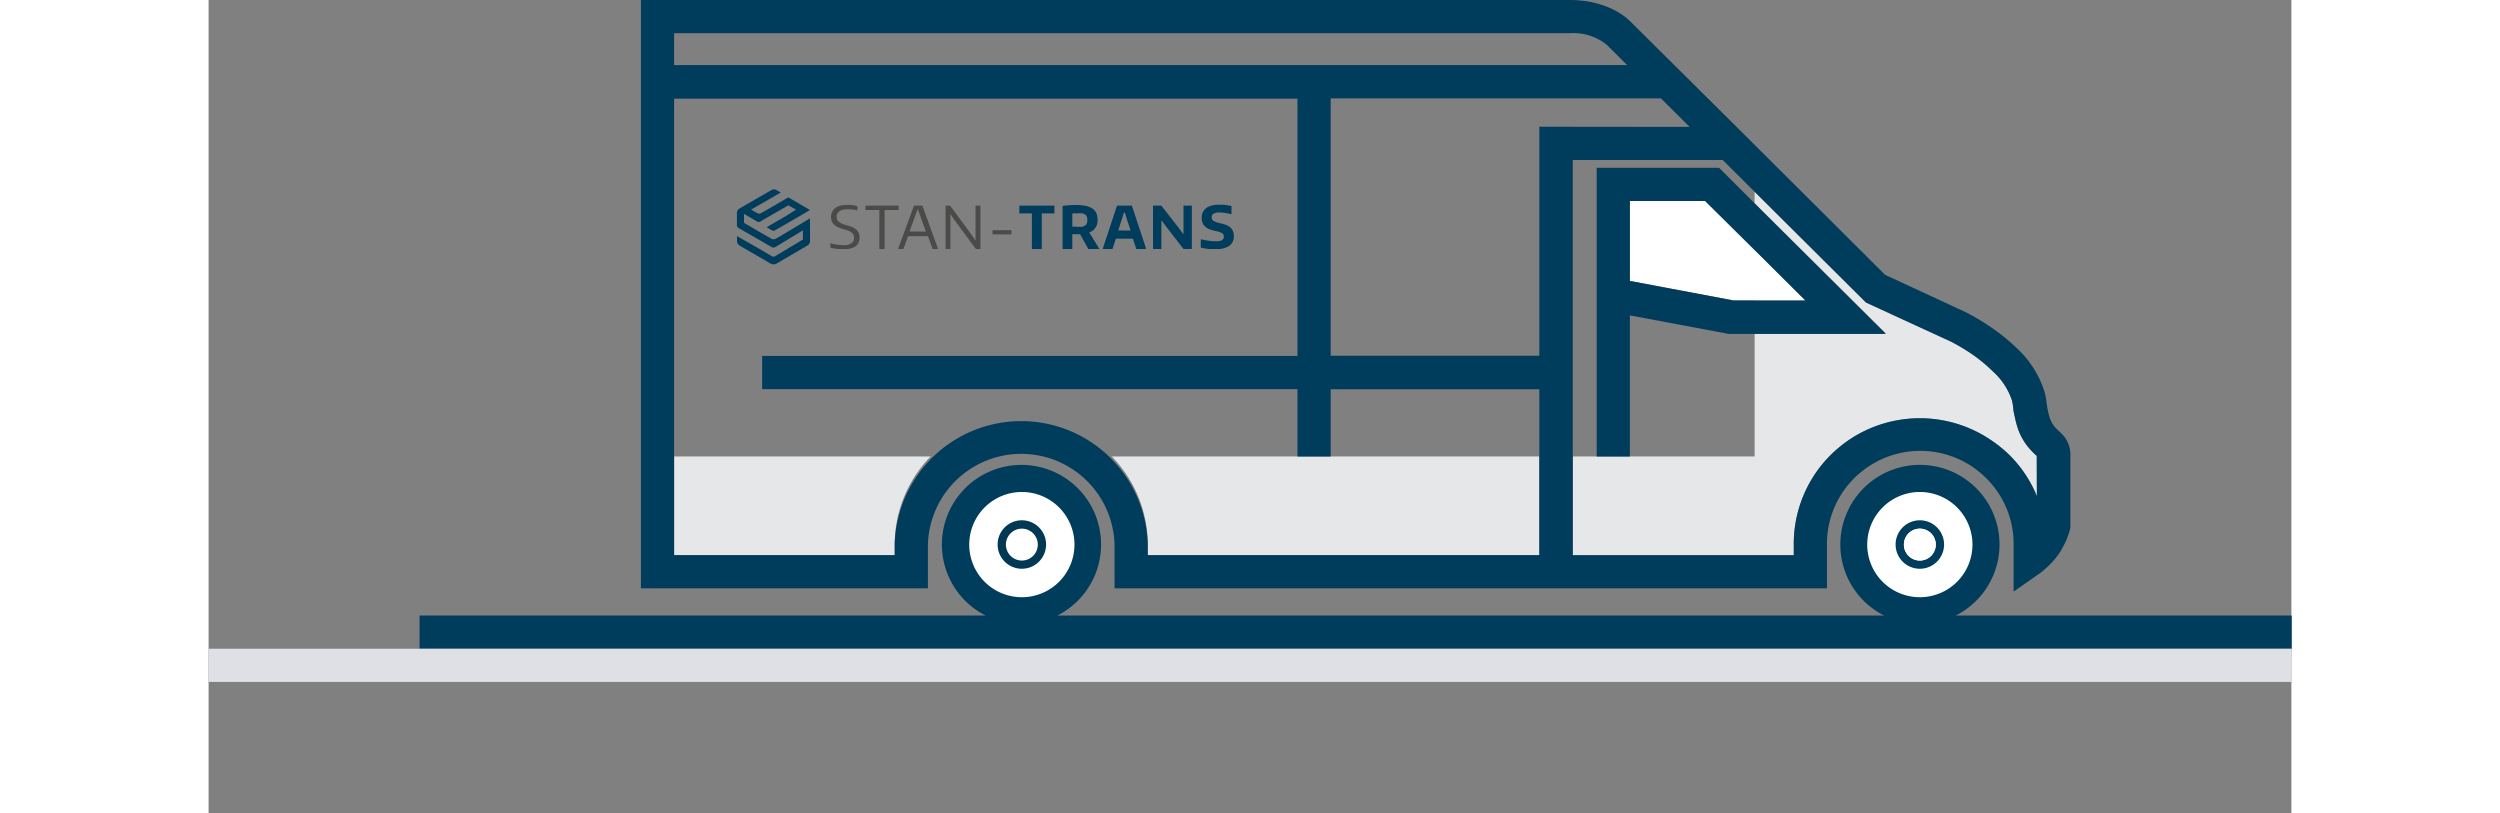 <svg width="166" height="54" xmlns="http://www.w3.org/2000/svg" viewBox="0 0 250.96 97.99"><rect x="0" y="0" width="250.96" height="97.99" fill="#808080" stroke="none"/><defs><clipPath id="clip-path"><circle class="cls-1" cx="206.2" cy="65.61" r="7.58"/></clipPath><clipPath id="clip-path-2"><circle class="cls-1" cx="97.95" cy="65.61" r="7.58"/></clipPath><style>.cls-1{fill:none}.cls-2{fill:#e6e7e8}.cls-3{fill:#003c5b}.cls-6{fill:#fff}</style></defs><g id="Warstwa_2" data-name="Warstwa 2"><g id="Layer_1" data-name="Layer 1"><path class="cls-2" d="M160.34 55v11.89h-47.18V65.6a15.2 15.2 0 00-4.34-10.6zM87 55a15.2 15.2 0 00-4.33 10.6v1.29H56.09V55zm105.36-18.8h-6.08v-6.05l6.08 6.05z"/><path class="cls-2" d="M220.29 54.94v4.84a15 15 0 00-3.29-4.94 16 16 0 00-2.28-1.84 15.27 15.27 0 00-17.06 0 15.75 15.75 0 00-2.24 1.85A15.12 15.12 0 00191 65.61v1.29h-26.63V55h21.91V40.17h15.81L186.28 24.5v-1.4l13.42 13.35 10.3 4.74a24.92 24.92 0 012.9 1.78 19.8 19.8 0 012.1 1.79 8.16 8.16 0 012.26 3.39 3.32 3.32 0 01.13.61l.07.49c0 .21.05.4.08.57s.05.2.07.31l.05.22c.06.29.12.54.19.78a7.27 7.27 0 001.75 3.14 5.71 5.71 0 00.61.6z"/><path class="cls-3" d="M210.51 74.17a9.59 9.59 0 10-8.62 0h-99.63a9.59 9.59 0 10-8.63 0H25.42v4H251v-4zm-118.9-8.56A6.34 6.34 0 1198 72a6.34 6.34 0 01-6.39-6.39zm108.25 0A6.34 6.34 0 11206.2 72a6.34 6.34 0 01-6.34-6.39z"/><path fill="#dfe0e5" d="M0 78.17h250.96v4H0z"/><g clip-path="url(#clip-path)"><path class="cls-1" d="M187.43 20.65h38.67v38.67h-38.67z"/><path class="cls-3" d="M187.43 20.65h38.67v38.67h-38.67z"/><path class="cls-1" d="M187.43 59.32h38.67v38.67h-38.67z"/><path class="cls-3" d="M187.43 59.32h38.67v38.67h-38.67z"/></g><path class="cls-6" d="M208.11 65.61a1.92 1.92 0 11-1.91-1.91 1.92 1.92 0 011.91 1.91z"/><path class="cls-6" d="M206.2 59.28a6.34 6.34 0 106.33 6.33 6.34 6.34 0 00-6.33-6.33zm0 9.25a2.92 2.92 0 112.91-2.92 2.92 2.92 0 01-2.91 2.92z"/><path class="cls-6" d="M208.11 65.61a1.92 1.92 0 11-1.91-1.91 1.92 1.92 0 011.91 1.91z"/><path class="cls-1" d="M206.2 62.7a2.92 2.92 0 102.91 2.91 2.91 2.91 0 00-2.91-2.91zm0 4.83a1.92 1.92 0 111.91-1.92 1.92 1.92 0 01-1.91 1.92z"/><g clip-path="url(#clip-path-2)"><path class="cls-1" d="M71.43 20.65h38.67v38.67H71.43z"/><path class="cls-3" d="M71.43 20.65h38.67v38.67H71.43z"/><path class="cls-1" d="M71.43 59.32h38.67v38.67H71.43z"/><path class="cls-3" d="M71.43 59.32h38.67v38.67H71.43z"/></g><path class="cls-3" d="M98 59.28a6.34 6.34 0 106.33 6.33A6.34 6.34 0 0098 59.28zm0 11.92a5.59 5.59 0 115.58-5.59A5.6 5.6 0 0198 71.2z"/><circle class="cls-6" cx="97.95" cy="65.61" r="4.33"/><path class="cls-6" d="M98 59.28a6.34 6.34 0 106.33 6.33A6.34 6.34 0 0098 59.28zM98 68a2.34 2.34 0 112.33-2.34A2.34 2.34 0 0198 68z"/><circle class="cls-6" cx="97.95" cy="65.61" r="2.42"/><path d="M98 68.53a2.92 2.92 0 112.91-2.92A2.92 2.92 0 0198 68.53zm0-4.83a1.92 1.92 0 101.91 1.91A1.92 1.92 0 0098 63.7z" fill="#013954"/><path class="cls-6" d="M192.36 36.2h-8.63l-12.48-2.35v-9.63h9.07l5.96 5.93 6.08 6.05z"/><path class="cls-1" d="M169.25 54.97v-.01"/><path class="cls-3" d="M167.25 54.96h4v.01h-4z"/><path class="cls-3" d="M223.17 52.16A2.28 2.28 0 00223 52l-.1-.1a3.25 3.25 0 01-.27-.26l-.07-.08a3.29 3.29 0 01-.8-1.52 3.41 3.41 0 01-.11-.43l-.11-.51c0-.1 0-.19-.05-.32l-.05-.44a8 8 0 00-.28-1.3 12.09 12.09 0 00-3.29-5.09 22.11 22.11 0 00-2.62-2.18 28.22 28.22 0 00-3.5-2.14L202 33.11l-17.9-17.83-12.79-12.69C171.06 2.32 168.72 0 164 0H52.09v70.89h34.58V65.6a11.25 11.25 0 0122.49 0v5.29H195v-5.28a11.16 11.16 0 013.29-8 11.84 11.84 0 011.67-1.37 11.25 11.25 0 0112.56 0 12.05 12.05 0 011.68 1.39 11.12 11.12 0 013.29 7.94v5.71l3.15-2.2c.25-.18.48-.38.72-.59s.42-.4.6-.58a8.3 8.3 0 001-1.21 4.78 4.78 0 00.38-.65 7.45 7.45 0 00.51-1 8.29 8.29 0 00.48-1.48v-8.81a3.51 3.51 0 00-1.16-2.6zM56.09 4H164a6.45 6.45 0 014.45 1.38l2.47 2.46H56.09zm104.25 62.89h-47.18V65.6a15.25 15.25 0 00-30.49 0v1.29H56.09v-55h75.11v31H66.7v4h64.5V55h4v-8.1h25.14zm0-51.62v27.59H135.2v-31H175l3.45 3.43zm59.95 44.51a15 15 0 00-3.29-4.94 16 16 0 00-2.28-1.84 15.27 15.27 0 00-17.06 0 15.75 15.75 0 00-2.24 1.85A15.12 15.12 0 00191 65.61v1.29h-26.63V19.28h18.07l3.84 3.82 13.42 13.35 10.3 4.74a24.92 24.92 0 012.9 1.78 19.8 19.8 0 012.1 1.79 8.16 8.16 0 012.26 3.39 3.32 3.32 0 01.13.61l.07.49c0 .21.05.4.08.57s.05.2.07.31l.05.22c.06.29.12.54.19.78a7.27 7.27 0 001.75 3.14 5.71 5.71 0 00.61.6l.06.07z"/><path class="cls-3" d="M186.28 24.5L182 20.22h-14.75V55h4V38l11.93 2.24h18.91zm-2.55 11.7l-12.48-2.35v-9.63h9.07l6 5.93 6.08 6.05zM131.2 54.96h4v.01h-4z"/><path d="M76.56 30h-.8a3.49 3.49 0 01-.43-.07 2.71 2.71 0 01-.41-.09v-.53a8 8 0 00.85.17 5.36 5.36 0 00.75.06 1.59 1.59 0 00.93-.23.74.74 0 00.32-.64.86.86 0 00-.09-.41.83.83 0 00-.25-.28 1.5 1.5 0 00-.38-.19 3.37 3.37 0 00-.48-.15 4.78 4.78 0 01-.71-.25 1.59 1.59 0 01-.48-.31 1.28 1.28 0 01-.29-.41 1.55 1.55 0 01-.09-.55 1.37 1.37 0 01.13-.58 1.23 1.23 0 01.36-.46 1.73 1.73 0 01.56-.28 2.48 2.48 0 01.75-.1 4.59 4.59 0 01.62 0c.23 0 .47.08.75.14v.52a5.43 5.43 0 00-.68-.13 5 5 0 00-.62 0 1.46 1.46 0 00-.88.24.76.76 0 00-.31.65.86.86 0 00.06.34.73.73 0 00.2.27 2 2 0 00.37.21 3.48 3.48 0 00.55.19 4.65 4.65 0 01.63.21 1.71 1.71 0 01.5.28 1.19 1.19 0 01.44 1 1.24 1.24 0 01-.47 1.06 2.2 2.2 0 01-1.4.32zm4.26-4.7h-1.67v-.53h4v.53h-1.7V30h-.63zm2.29 4.6L85 24.77h1l1.86 5.13v.1h-.62l-.56-1.54h-2.4L83.72 30h-.61zm3.32-2l-.64-1.75-.32-.91h-.06l-.32.91-.64 1.75zm2.37-3.13h.54L92 28.38l.41.62v-4.23H93V30h-.55l-2.67-3.61-.4-.61V30h-.58zm5.66 2.97h2.28v.5h-2.28z" fill="#4a4a49"/><path class="cls-3" d="M99.2 25.71h-1.51v-.94h4.22v.94h-1.52V30H99.2zm5.8 2.51h-.93V30h-1.17v-5.19a11.87 11.87 0 011.54-.11 6.09 6.09 0 011.21.1 2.52 2.52 0 01.83.32 1.33 1.33 0 01.48.55 1.94 1.94 0 01.15.8 1.51 1.51 0 01-1 1.54l1.23 1.99H106zm-.35-.9a3.15 3.15 0 00.58 0 1 1 0 00.38-.15.49.49 0 00.21-.26 1.16 1.16 0 00.06-.4 1.14 1.14 0 00-.06-.39.57.57 0 00-.2-.26 1 1 0 00-.37-.15 4.35 4.35 0 00-.57 0h-.61v1.6h.23zm3.11 2.57l1.7-5.12h1.78l1.7 5.12V30h-1.16l-.41-1.24h-2.05l-.41 1.24h-1.15zm3.34-2.11l-.39-1.17-.31-1h-.11l-.31 1-.38 1.16zm2.69-3.01h1l2.2 2.82.42.59h.06v-3.41h1V30h-1l-2.15-2.77-.46-.64h-.06V30h-1zm7.69 5.23h-.96l-.5-.07-.47-.1v-1q.51.12 1 .18a6.21 6.21 0 00.82.06 1.51 1.51 0 00.73-.13.47.47 0 00.23-.41.5.5 0 00-.25-.46 2.68 2.68 0 00-.71-.23 5.09 5.09 0 01-.76-.21 1.84 1.84 0 01-.53-.33 1.16 1.16 0 01-.32-.46 1.81 1.81 0 01-.1-.65 1.3 1.3 0 01.14-.63 1.32 1.32 0 01.4-.48 1.79 1.79 0 01.65-.31 3.15 3.15 0 01.85-.1h.66l.4.06.49.09v1a7 7 0 00-.75-.16 4.74 4.74 0 00-.71-.06 1.32 1.32 0 00-.7.15.48.48 0 00-.23.42.51.51 0 00.23.45 2.66 2.66 0 00.77.27 5.2 5.2 0 01.72.21 1.87 1.87 0 01.52.3 1.13 1.13 0 01.32.43 1.57 1.57 0 01.11.6 1.36 1.36 0 01-.53 1.18 2.53 2.53 0 01-1.52.39zm-49.02-3.69s-3.53 2.13-4.15 2.47a.53.53 0 01-.46 0c-1.07-.6-2.12-1.22-3.18-1.84-.07 0-.16-.11-.16-.17v-1l1.54.89a.39.39 0 00.49 0c.56-.34 3.32-1.92 3.32-1.92l.92.52-1.17.74-2.37 1.38c.27.15.48.29.69.4a.34.34 0 00.26 0c.46-.25 4-2.29 4.27-2.48l-2.61-1.52s-2.94 1.73-3.32 1.92a.45.45 0 01-.37 0 8.5 8.5 0 01-.79-.45l3.57-2.05-.53-.31a.66.66 0 00-.58 0L64 25.11a.62.62 0 00-.34.63v1.34a.41.41 0 00.23.41l3.94 2.27a.41.41 0 00.47 0l3.31-2v1.1l-3.33 2a.38.38 0 01-.43 0c-1-.59-2-1.17-3-1.74l-1.18-.67v.5c0 .46.1.51.6.81 1.12.65 2.25 1.29 3.36 1.95a.78.78 0 00.89 0l3.61-2.11a.66.66 0 00.34-.58z"/></g></g></svg>